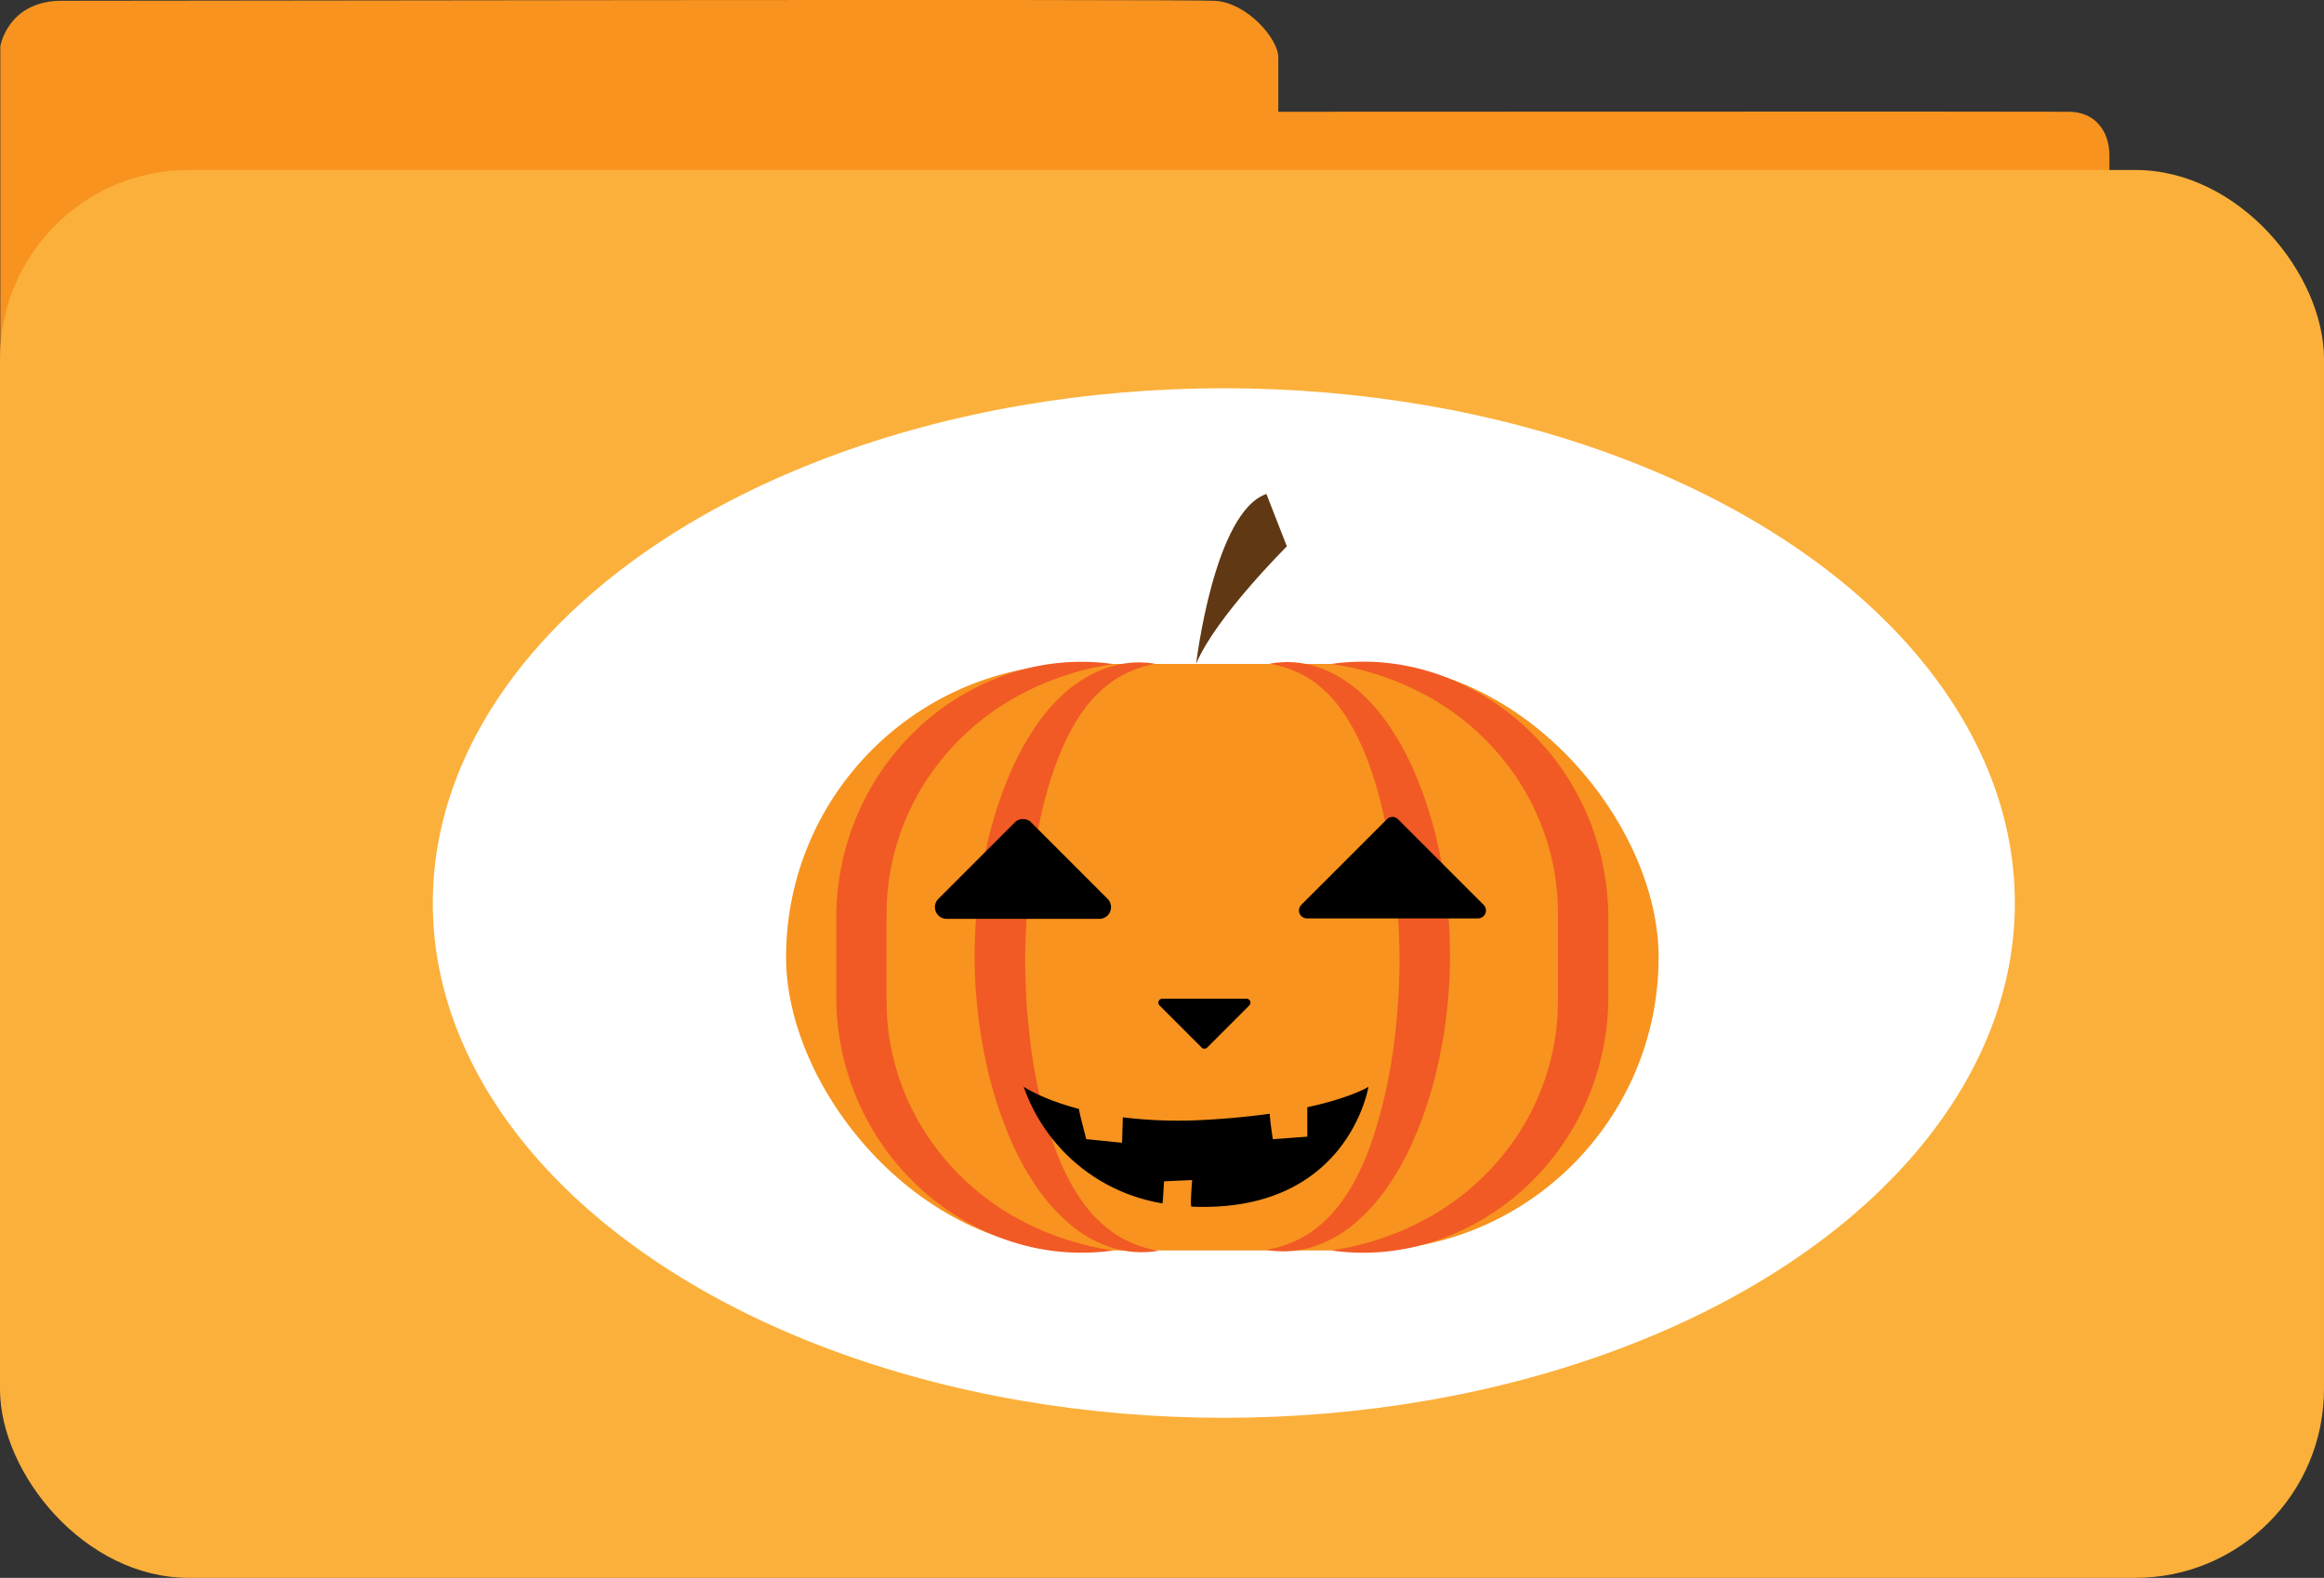 <?xml version="1.0" encoding="UTF-8"?> <svg xmlns="http://www.w3.org/2000/svg" id="Слой_1" data-name="Слой 1" viewBox="0 0 639 433.72"><rect x="0" y="0" width="639" height="433.72" fill="#333333" stroke="none"/><defs><style>.cls-1{fill:#f7931e;}.cls-2{fill:#fbb03b;}.cls-3{fill:#fff;}.cls-4{fill:#f15a24;}.cls-5{fill:#603813;}</style></defs><path class="cls-1" d="M676.09,406V288s1.91-12,16.08-12.5c18.37,0,308.83-.5,317.83,0s17.48,10.53,17.48,15.5V306S1238,305.9,1245,306s11,5.21,11,12.05v35.8Z" transform="translate(-676 -275.28)"></path><rect class="cls-2" y="46.72" width="639" height="387" rx="51.92"></rect><ellipse class="cls-3" cx="336.5" cy="248.22" rx="217.5" ry="141.5"></ellipse><rect class="cls-1" x="216.14" y="182.5" width="239.91" height="161.22" rx="80.61"></rect><path class="cls-4" d="M982.13,619a62.35,62.35,0,0,1-30.54-3.31,68.61,68.61,0,0,1-26.45-17.61,77.87,77.87,0,0,1-5.22-6.23c-.79-1.1-1.57-2.22-2.32-3.35s-1.47-2.3-2.13-3.49A70.94,70.94,0,0,1,909,570a72.9,72.9,0,0,1-2.92-16.19c-.08-1.37-.1-2.76-.14-4.12l0-3.75,0-7.51,0-7.51,0-3.76c0-1.36.07-2.74.14-4.11a73.55,73.55,0,0,1,2.91-16.2,70.89,70.89,0,0,1,16.15-28.13,68.72,68.72,0,0,1,26.46-17.61,62.26,62.26,0,0,1,30.55-3.29,78.26,78.26,0,0,0-27.66,9.53,70.27,70.27,0,0,0-21,18.5,67.14,67.14,0,0,0-11.75,24.53,65.21,65.21,0,0,0-1.91,13.39l-.06,3.39,0,3.76,0,7.51,0,7.51,0,3.75.05,3.4a66,66,0,0,0,1.91,13.39A67.16,67.16,0,0,0,933.5,591a70.22,70.22,0,0,0,21,18.5A78,78,0,0,0,982.13,619Z" transform="translate(-676 -275.28)"></path><path class="cls-4" d="M1042.05,457.78a62.4,62.4,0,0,1,30.55,3.3A68.87,68.87,0,0,1,1099,478.69a77.87,77.87,0,0,1,5.22,6.23c.8,1.1,1.57,2.22,2.32,3.36s1.47,2.29,2.13,3.48a71.71,71.71,0,0,1,6.49,15.05,73,73,0,0,1,2.91,16.2c.08,1.37.11,2.75.15,4.11l0,3.76,0,7.51,0,7.51,0,3.75c0,1.36-.07,2.75-.13,4.12a74.26,74.26,0,0,1-2.92,16.2,70.8,70.8,0,0,1-16.15,28.12,68.67,68.67,0,0,1-26.46,17.62,62.38,62.38,0,0,1-30.55,3.29,78.38,78.38,0,0,0,27.66-9.53,70.57,70.57,0,0,0,21-18.5,67.4,67.4,0,0,0,11.74-24.54,65.11,65.11,0,0,0,1.91-13.39l.06-3.39,0-3.75,0-7.51,0-7.51,0-3.76-.05-3.39a66.6,66.6,0,0,0-1.9-13.39,67.46,67.46,0,0,0-11.75-24.55,70.31,70.31,0,0,0-21-18.5A78.28,78.28,0,0,0,1042.05,457.78Z" transform="translate(-676 -275.28)"></path><path class="cls-4" d="M1025.09,457.73a26,26,0,0,1,13,.85,30.55,30.55,0,0,1,6.19,2.82,39.65,39.65,0,0,1,5.52,4,49.72,49.72,0,0,1,4.76,4.87,64,64,0,0,1,4,5.41,77,77,0,0,1,6.32,11.75,114.94,114.94,0,0,1,7.5,25.15,141.5,141.5,0,0,1,2.31,26,129.31,129.31,0,0,1-.7,13.08c-.22,2.17-.49,4.33-.79,6.49s-.71,4.3-1.13,6.43a114,114,0,0,1-7.82,25,75.89,75.89,0,0,1-6.51,11.62,51.53,51.53,0,0,1-8.93,10.09,34.27,34.27,0,0,1-11.71,6.67,27.33,27.33,0,0,1-12.93.89,31.39,31.39,0,0,0,11.39-4.29,34.21,34.21,0,0,0,8.52-7.87c4.73-6.14,7.85-13.43,10.19-21a140.74,140.74,0,0,0,5-23.32q.39-3,.67-6t.5-6c.23-4,.39-8,.37-11.94a195.63,195.63,0,0,0-1.68-23.9c-.51-4-1.14-7.91-1.94-11.81s-1.73-7.75-2.83-11.54c-2.26-7.54-5.23-14.86-9.75-21.09a33.58,33.58,0,0,0-8.25-8.05A30.68,30.68,0,0,0,1025.09,457.73Z" transform="translate(-676 -275.28)"></path><path class="cls-4" d="M993.58,457.74a30.85,30.85,0,0,0-11.26,4.51,33.76,33.76,0,0,0-8.25,8.05c-4.52,6.23-7.49,13.55-9.75,21.09-1.1,3.79-2.06,7.64-2.83,11.55s-1.43,7.84-1.94,11.81a195.47,195.47,0,0,0-1.68,23.89c0,4,.14,8,.37,12q.19,3,.5,6t.67,6a140.64,140.64,0,0,0,5,23.33c2.34,7.52,5.46,14.82,10.19,20.95a34.21,34.21,0,0,0,8.52,7.87,31.41,31.41,0,0,0,11.39,4.3,27.33,27.33,0,0,1-12.93-.9,34.11,34.11,0,0,1-11.71-6.67,51.25,51.25,0,0,1-8.93-10.09,75.89,75.89,0,0,1-6.51-11.62,114.11,114.11,0,0,1-7.82-25q-.63-3.21-1.13-6.44c-.3-2.16-.57-4.32-.79-6.49a129.27,129.27,0,0,1-.7-13.07,141.43,141.43,0,0,1,2.31-26,114.78,114.78,0,0,1,7.5-25.15,77.56,77.56,0,0,1,6.32-11.76,65.66,65.66,0,0,1,4-5.41,50.86,50.86,0,0,1,4.76-4.87,39.65,39.65,0,0,1,5.52-4,31.1,31.1,0,0,1,6.19-2.82A26.12,26.12,0,0,1,993.58,457.74Z" transform="translate(-676 -275.28)"></path><path d="M934,522.36l21-21a3.23,3.23,0,0,1,4.55,0l21,21a3.22,3.22,0,0,1-2.27,5.49H936.28A3.22,3.22,0,0,1,934,522.36Z" transform="translate(-676 -275.28)"></path><path d="M1033.8,524l23.53-23.52a2.16,2.16,0,0,1,3.08,0L1083.94,524a2.18,2.18,0,0,1-1.54,3.72h-47.05A2.18,2.18,0,0,1,1033.8,524Z" transform="translate(-676 -275.28)"></path><path d="M1019.51,551.64l-11.59,11.59a1.07,1.07,0,0,1-1.52,0l-11.59-11.59a1.08,1.08,0,0,1,.76-1.84h23.18A1.08,1.08,0,0,1,1019.51,551.64Z" transform="translate(-676 -275.28)"></path><path d="M957.47,574s4.95,3.41,15.21,6.1c-.16.17,2,8.3,2,8.3l9.84,1,.21-7a124.63,124.63,0,0,0,22.27.72c7-.36,13-1,18.19-1.7-.28,0,.78,7,.78,7l9.48-.7s0-8.09,0-8.09c12.11-2.62,16.81-5.61,16.81-5.61s-5.27,33-45.31,33c-1.14,0-2.25,0-3.34-.08-.42,0,.18-7.3.18-7.3l-7.73.35s-.35,6.32-.44,6.07A48.77,48.77,0,0,1,957.47,574Z" transform="translate(-676 -275.28)"></path><path class="cls-5" d="M1004.89,457.73s4.92-41.75,19.32-46.67l5.62,14.4S1010.16,445,1004.89,457.73Z" transform="translate(-676 -275.28)"></path></svg> 